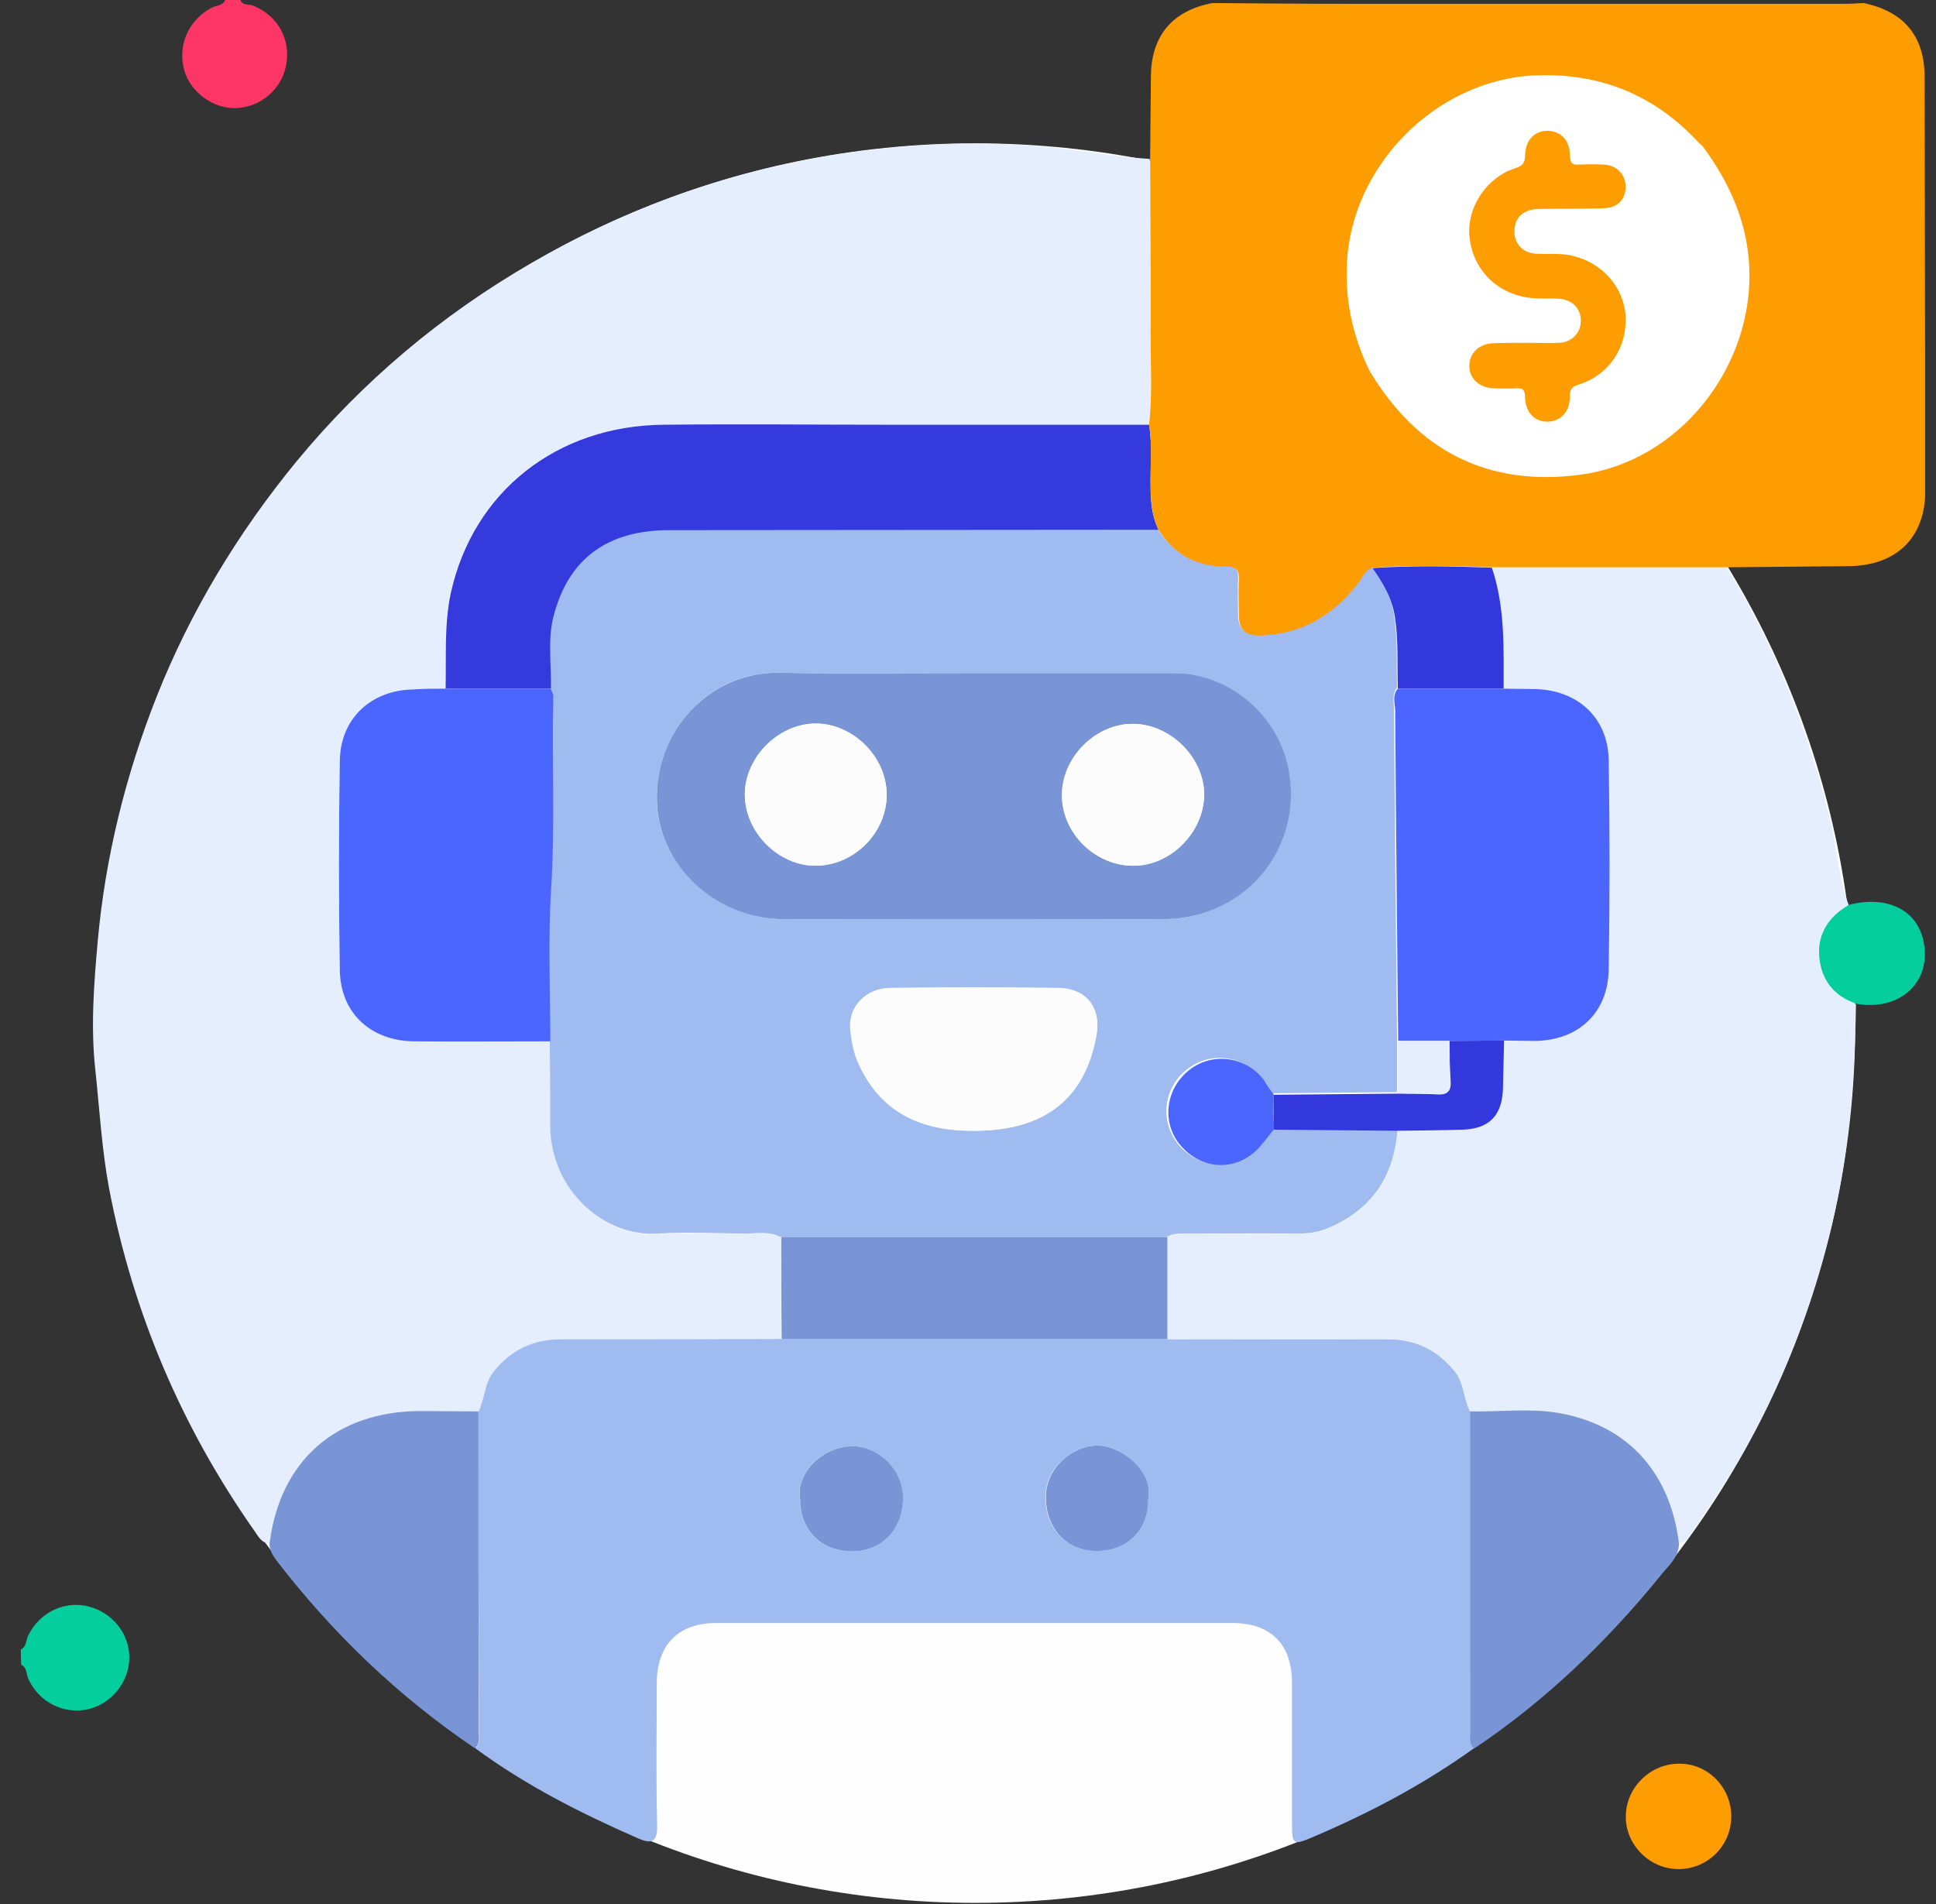 <svg xmlns="http://www.w3.org/2000/svg" width="61" height="60" viewBox="0 0 61 60" fill="none"><rect x="0" y="0" width="61" height="60" fill="#333333" stroke="none"/><g clip-path="url(#clip0_885_17638)"><path d="M30.731 59.964C46.043 59.964 58.455 47.551 58.455 32.24C58.455 16.929 46.043 4.517 30.731 4.517C15.42 4.517 3.008 16.929 3.008 32.24C3.008 47.551 15.42 59.964 30.731 59.964Z" fill="#FEFEFE"></path><path d="M0.656 51.981C0.847 51.886 0.812 51.682 0.895 51.527C1.254 50.81 2.019 50.44 2.771 50.619C3.548 50.81 4.086 51.491 4.074 52.256C4.062 53.021 3.488 53.714 2.747 53.869C1.983 54.025 1.23 53.63 0.895 52.913C0.824 52.758 0.859 52.555 0.668 52.459C0.656 52.292 0.656 52.137 0.656 51.981Z" fill="#04CD9E"></path><path d="M7.574 0C7.646 0.191 7.849 0.119 7.98 0.179C8.745 0.49 9.163 1.231 9.02 2.031C8.888 2.796 8.231 3.37 7.454 3.406C6.726 3.442 5.997 2.904 5.805 2.211C5.59 1.422 5.937 0.645 6.654 0.251C6.809 0.167 7.012 0.191 7.096 0C7.251 0 7.407 0 7.574 0Z" fill="#FE3666"></path><path d="M8.492 48.648C8.265 48.624 8.157 48.456 8.05 48.289C5.732 45.003 4.19 41.382 3.437 37.451C3.21 36.232 3.138 34.989 3.007 33.746C2.852 32.372 2.959 31.01 3.079 29.659C3.318 27.018 3.951 24.449 4.931 21.964C6.006 19.251 7.5 16.79 9.34 14.543C11.42 12.021 13.905 9.93 16.737 8.293C19.534 6.668 22.545 5.545 25.747 4.971C28.137 4.553 30.527 4.409 32.941 4.625C34.041 4.72 35.128 4.947 36.227 5.007C36.227 6.847 36.251 8.688 36.239 10.54C36.239 11.484 36.299 12.44 36.192 13.384C33.479 13.384 30.754 13.384 28.042 13.384C25.664 13.384 23.286 13.372 20.908 13.384C17.526 13.408 14.897 15.499 14.192 18.677C13.977 19.669 14.049 20.685 14.025 21.701C13.69 21.701 13.344 21.701 13.009 21.713C11.694 21.737 10.726 22.633 10.703 23.947C10.667 26.158 10.667 28.357 10.703 30.568C10.726 31.93 11.682 32.802 13.045 32.802C14.479 32.814 15.901 32.802 17.335 32.802C17.335 33.699 17.335 34.583 17.347 35.479C17.359 37.498 19.02 39.016 20.764 38.885C21.637 38.825 22.509 38.861 23.381 38.885C23.788 38.897 24.218 38.789 24.612 38.992C24.612 40.068 24.612 41.143 24.612 42.207C22.294 42.207 19.976 42.219 17.657 42.219C16.785 42.219 16.092 42.553 15.542 43.234C15.244 43.605 15.279 44.083 15.064 44.489C14.455 44.489 13.834 44.477 13.224 44.477C10.583 44.477 8.815 46.031 8.492 48.648Z" fill="#E4EEFE"></path><path d="M15.076 44.477C15.279 44.082 15.255 43.593 15.554 43.222C16.104 42.541 16.797 42.206 17.669 42.206C19.988 42.206 22.306 42.206 24.624 42.194C28.675 42.194 32.726 42.194 36.777 42.194C39.095 42.194 41.414 42.206 43.732 42.194C44.604 42.194 45.297 42.529 45.847 43.21C46.146 43.581 46.11 44.059 46.325 44.465C46.325 47.847 46.325 51.216 46.313 54.598C46.313 54.766 46.265 54.957 46.445 55.088C44.855 56.235 43.146 57.132 41.354 57.896C40.733 58.159 40.709 58.123 40.709 57.442C40.709 55.972 40.709 54.503 40.709 53.033C40.709 51.814 40.039 51.145 38.833 51.145C33.407 51.145 27.982 51.145 22.569 51.145C21.374 51.145 20.705 51.826 20.693 53.033C20.693 54.526 20.669 56.008 20.705 57.502C20.717 58.016 20.573 58.135 20.107 57.932C18.303 57.144 16.558 56.259 14.969 55.088C15.148 54.957 15.1 54.766 15.1 54.598C15.076 51.216 15.076 47.847 15.076 44.477ZM25.21 47.261C25.21 48.241 25.867 48.886 26.847 48.886C27.791 48.886 28.412 48.217 28.448 47.273C28.484 46.281 27.636 45.576 26.883 45.576C25.939 45.564 25.054 46.389 25.21 47.261ZM36.18 47.237C36.347 46.341 35.319 45.528 34.554 45.552C33.766 45.576 32.894 46.269 32.941 47.261C32.977 48.205 33.611 48.862 34.542 48.874C35.522 48.886 36.18 48.229 36.18 47.237Z" fill="#A0BBF0"></path><path d="M46.313 44.477C46.11 44.083 46.134 43.593 45.836 43.222C45.286 42.541 44.593 42.206 43.72 42.206C41.402 42.206 39.084 42.206 36.766 42.206C36.766 41.131 36.766 40.056 36.766 38.992C36.981 38.861 37.22 38.885 37.459 38.885C38.606 38.885 39.753 38.885 40.9 38.885C41.199 38.885 41.498 38.849 41.773 38.741C43.183 38.179 43.912 37.128 44.031 35.634C44.724 35.622 45.417 35.634 46.098 35.598C46.923 35.562 47.317 35.156 47.341 34.332C47.365 33.818 47.365 33.304 47.377 32.79C47.7 32.79 48.01 32.802 48.333 32.802C49.707 32.79 50.651 31.93 50.663 30.555C50.699 28.357 50.699 26.146 50.663 23.947C50.639 22.597 49.66 21.725 48.297 21.713C47.974 21.713 47.664 21.701 47.341 21.701C47.329 20.422 47.377 19.131 46.971 17.889C49.444 17.889 51.918 17.889 54.404 17.889C55.921 20.35 56.961 22.979 57.654 25.788C57.881 26.696 57.917 27.64 58.251 28.524C57.618 28.894 57.248 29.432 57.307 30.161C57.367 30.878 57.749 31.404 58.478 31.643C58.443 34.152 58.239 36.65 57.594 39.088C56.925 41.657 55.957 44.13 54.547 46.401C54.164 47.022 53.746 47.62 53.352 48.241C53.233 48.432 53.125 48.612 52.874 48.648C52.599 46.401 51.261 44.907 49.074 44.525C48.19 44.358 47.246 44.477 46.313 44.477Z" fill="#E4EEFE"></path><path d="M15.076 44.477C15.076 47.847 15.076 51.228 15.088 54.598C15.088 54.766 15.136 54.957 14.957 55.088C12.555 53.463 10.488 51.479 8.719 49.185C8.6 49.018 8.492 48.862 8.492 48.647C8.815 46.03 10.583 44.477 13.236 44.465C13.846 44.465 14.455 44.477 15.076 44.477Z" fill="#7A95D5"></path><path d="M46.318 44.477C47.25 44.489 48.194 44.37 49.103 44.525C51.289 44.907 52.628 46.401 52.903 48.648C52.891 49.09 52.556 49.353 52.317 49.651C50.62 51.742 48.696 53.595 46.45 55.1C46.27 54.969 46.318 54.778 46.318 54.611C46.318 51.229 46.318 47.847 46.318 44.477Z" fill="#7A95D5"></path><path d="M58.49 31.631C57.773 31.392 57.379 30.866 57.319 30.149C57.259 29.421 57.63 28.871 58.263 28.512C59.494 28.202 60.438 28.692 60.617 29.719C60.844 30.974 59.84 31.87 58.49 31.631Z" fill="#04CD9E"></path><path d="M54.549 57.239C54.549 58.159 53.808 58.9 52.888 58.9C51.98 58.9 51.215 58.136 51.227 57.239C51.227 56.331 52.003 55.578 52.9 55.578C53.808 55.566 54.549 56.319 54.549 57.239Z" fill="#FE9D01"></path><path d="M44.031 35.622C43.911 37.116 43.182 38.168 41.772 38.729C41.497 38.837 41.198 38.873 40.9 38.873C39.752 38.861 38.605 38.873 37.458 38.873C37.219 38.873 36.98 38.849 36.765 38.98C32.714 38.98 28.651 38.98 24.6 38.98C24.206 38.777 23.776 38.885 23.369 38.873C22.497 38.861 21.625 38.813 20.752 38.873C19.008 38.992 17.347 37.486 17.335 35.467C17.335 34.571 17.335 33.687 17.323 32.79C17.323 31.201 17.251 29.612 17.347 28.022C17.478 26.003 17.37 23.983 17.418 21.952C17.418 21.856 17.358 21.773 17.335 21.677C17.347 20.924 17.227 20.135 17.406 19.43C17.872 17.578 19.139 16.682 21.063 16.682C26.201 16.682 31.34 16.67 36.478 16.67C36.968 17.459 37.697 17.841 38.617 17.829C38.94 17.829 39.023 17.96 39.012 18.247C38.988 18.618 39.012 19 39.012 19.371C39.012 19.813 39.215 20.016 39.669 20.004C40.971 19.968 41.963 19.383 42.752 18.379C42.895 18.2 42.967 17.949 43.218 17.865C43.553 18.331 43.839 18.809 43.923 19.383C44.042 20.135 43.995 20.9 44.019 21.665C43.851 21.88 43.923 22.119 43.923 22.358C43.947 25.823 43.983 29.301 44.019 32.766C44.019 33.316 44.019 33.866 44.019 34.415C42.704 34.427 41.402 34.439 40.087 34.451C39.98 34.308 39.872 34.164 39.764 34.021C39.215 33.256 38.139 33.113 37.398 33.698C36.645 34.284 36.538 35.359 37.136 36.076C37.769 36.817 38.797 36.901 39.502 36.244C39.717 36.041 39.884 35.79 40.075 35.563C41.425 35.598 42.728 35.61 44.031 35.622ZM30.742 21.211C28.675 21.211 26.608 21.247 24.552 21.199C22.342 21.151 20.645 23.039 20.692 25.226C20.74 27.281 22.569 28.954 24.72 28.966C28.687 28.978 32.666 28.978 36.634 28.966C39.37 28.954 41.115 26.576 40.577 24.139C40.218 22.489 38.689 21.223 36.992 21.211C34.913 21.211 32.822 21.211 30.742 21.211ZM30.695 35.634C32.905 35.634 34.184 34.63 34.542 32.635C34.698 31.762 34.232 31.153 33.335 31.141C31.567 31.117 29.81 31.117 28.042 31.141C27.277 31.153 26.727 31.727 26.787 32.432C26.823 32.778 26.883 33.137 27.026 33.471C27.731 35.073 29.034 35.646 30.695 35.634Z" fill="#9FBBF0"></path><path d="M36.505 16.694C31.366 16.694 26.228 16.706 21.09 16.706C19.154 16.706 17.899 17.59 17.433 19.454C17.254 20.159 17.373 20.948 17.361 21.701C16.25 21.701 15.138 21.701 14.039 21.701C14.063 20.697 13.991 19.669 14.206 18.677C14.911 15.499 17.54 13.408 20.922 13.384C23.3 13.36 25.678 13.384 28.056 13.384C30.769 13.384 33.493 13.384 36.206 13.384C36.313 14.029 36.242 14.674 36.254 15.319C36.254 15.797 36.29 16.264 36.505 16.694Z" fill="#353ADC"></path><path d="M14.029 21.701C15.14 21.701 16.251 21.701 17.351 21.701C17.387 21.797 17.446 21.88 17.434 21.976C17.387 23.995 17.494 26.015 17.363 28.047C17.267 29.624 17.339 31.225 17.339 32.815C15.905 32.815 14.483 32.826 13.049 32.815C11.687 32.803 10.73 31.93 10.707 30.58C10.671 28.369 10.671 26.17 10.707 23.96C10.73 22.633 11.698 21.749 13.013 21.725C13.359 21.701 13.694 21.701 14.029 21.701Z" fill="#4B66FE"></path><path d="M24.617 38.98C28.668 38.98 32.731 38.98 36.782 38.98C36.782 40.056 36.782 41.131 36.782 42.195C32.731 42.195 28.68 42.195 24.629 42.195C24.617 41.131 24.617 40.056 24.617 38.98Z" fill="#7A95D5"></path><path d="M44.043 21.701C44.019 20.936 44.067 20.183 43.947 19.419C43.852 18.833 43.565 18.355 43.242 17.901C44.497 17.817 45.752 17.841 47.006 17.889C47.425 19.132 47.377 20.422 47.377 21.701C46.254 21.701 45.142 21.701 44.043 21.701Z" fill="#3338DC"></path><path d="M60.641 2.426C60.641 1.135 59.983 0.359 58.717 0.096C58.513 0.108 58.322 0.12 58.119 0.12C52.921 0.12 47.723 0.12 42.536 0.12C41.091 0.12 39.645 0.108 38.199 0.096C36.944 0.335 36.275 1.123 36.263 2.402C36.251 3.274 36.251 4.135 36.239 5.007C36.239 6.847 36.263 8.688 36.251 10.54C36.251 11.484 36.311 12.44 36.203 13.384C36.311 14.029 36.239 14.675 36.251 15.32C36.263 15.798 36.299 16.264 36.502 16.694C36.992 17.483 37.721 17.865 38.641 17.853C38.964 17.853 39.047 17.985 39.035 18.271C39.011 18.642 39.035 19.024 39.035 19.395C39.035 19.837 39.238 20.04 39.693 20.028C40.995 19.992 41.987 19.407 42.776 18.403C42.919 18.224 42.991 17.973 43.242 17.889C44.496 17.805 45.751 17.829 47.006 17.877C49.479 17.877 51.953 17.877 54.438 17.877C55.705 17.865 56.972 17.853 58.239 17.841C59.756 17.829 60.664 16.945 60.664 15.451C60.652 11.113 60.652 6.764 60.641 2.426Z" fill="#FE9D01"></path><path d="M25.213 47.261C25.058 46.401 25.942 45.564 26.886 45.576C27.639 45.576 28.487 46.281 28.452 47.273C28.416 48.217 27.782 48.886 26.85 48.886C25.87 48.886 25.213 48.229 25.213 47.261Z" fill="#7A95D5"></path><path d="M36.181 47.238C36.181 48.23 35.524 48.875 34.556 48.875C33.624 48.875 32.991 48.206 32.955 47.262C32.907 46.27 33.779 45.565 34.568 45.553C35.321 45.541 36.349 46.342 36.181 47.238Z" fill="#7A95D5"></path><path d="M44.043 21.701C45.154 21.701 46.254 21.701 47.365 21.701C47.688 21.701 47.999 21.713 48.321 21.713C49.684 21.725 50.663 22.597 50.687 23.948C50.723 26.146 50.723 28.357 50.687 30.556C50.663 31.93 49.719 32.791 48.357 32.803C48.034 32.803 47.724 32.791 47.401 32.791C46.828 32.791 46.254 32.803 45.68 32.803C45.143 32.803 44.605 32.803 44.055 32.803C44.019 29.337 43.983 25.86 43.96 22.394C43.948 22.155 43.864 21.904 44.043 21.701Z" fill="#4B66FE"></path><path d="M45.67 32.802C46.243 32.802 46.817 32.79 47.391 32.79C47.379 33.304 47.367 33.818 47.355 34.332C47.319 35.156 46.924 35.562 46.112 35.598C45.419 35.622 44.726 35.622 44.044 35.634C42.742 35.622 41.44 35.61 40.137 35.598C40.137 35.228 40.137 34.857 40.125 34.499C41.44 34.487 42.742 34.475 44.056 34.463C44.463 34.475 44.881 34.463 45.287 34.487C45.634 34.511 45.73 34.355 45.706 34.045C45.67 33.627 45.67 33.208 45.67 32.802Z" fill="#3338DC"></path><path d="M30.747 21.211C32.826 21.211 34.917 21.211 36.996 21.211C38.693 21.211 40.223 22.489 40.581 24.138C41.119 26.576 39.374 28.954 36.638 28.966C32.67 28.978 28.691 28.978 24.724 28.966C22.561 28.966 20.745 27.293 20.697 25.226C20.637 23.039 22.346 21.163 24.557 21.199C26.612 21.247 28.679 21.211 30.747 21.211ZM27.938 25.023C27.927 23.828 26.851 22.776 25.668 22.8C24.509 22.824 23.469 23.875 23.469 25.035C23.469 26.23 24.533 27.293 25.716 27.281C26.923 27.269 27.95 26.23 27.938 25.023ZM35.682 27.281C36.865 27.293 37.928 26.242 37.94 25.047C37.952 23.899 36.913 22.836 35.742 22.812C34.559 22.776 33.483 23.828 33.459 25.023C33.435 26.218 34.463 27.269 35.682 27.281Z" fill="#7A95D6"></path><path d="M30.701 35.634C29.04 35.646 27.726 35.073 27.032 33.459C26.889 33.125 26.829 32.778 26.794 32.42C26.734 31.715 27.283 31.141 28.048 31.129C29.817 31.105 31.573 31.105 33.342 31.129C34.238 31.141 34.704 31.763 34.549 32.623C34.19 34.63 32.912 35.634 30.701 35.634Z" fill="#FCFCFD"></path><path d="M40.13 34.487C40.13 34.858 40.13 35.228 40.142 35.587C39.95 35.814 39.783 36.065 39.568 36.268C38.863 36.925 37.835 36.842 37.202 36.101C36.593 35.396 36.712 34.32 37.465 33.723C38.206 33.137 39.269 33.292 39.831 34.045C39.914 34.201 40.022 34.344 40.13 34.487Z" fill="#4B66FE"></path><path d="M45.672 32.802C45.684 33.208 45.672 33.626 45.696 34.033C45.72 34.343 45.624 34.499 45.278 34.475C44.871 34.451 44.465 34.451 44.047 34.451C44.047 33.901 44.047 33.351 44.047 32.802C44.585 32.802 45.134 32.802 45.672 32.802Z" fill="#E4EEFE"></path><path d="M27.938 25.023C27.95 26.23 26.922 27.269 25.715 27.281C24.532 27.293 23.469 26.23 23.469 25.035C23.469 23.875 24.508 22.824 25.668 22.8C26.851 22.788 27.926 23.828 27.938 25.023Z" fill="#FCFCFD"></path><path d="M35.684 27.282C34.477 27.27 33.449 26.218 33.461 25.023C33.473 23.828 34.56 22.777 35.743 22.812C36.903 22.848 37.942 23.912 37.942 25.047C37.93 26.242 36.867 27.305 35.684 27.282Z" fill="#FCFCFD"></path><path d="M51.885 3.776H45.695V14.041H51.885V3.776Z" fill="#FE9D01"></path><path d="M53.632 4.589C54.254 5.425 54.732 6.321 54.971 7.349C55.771 10.826 53.298 14.495 49.785 14.961C46.857 15.344 44.658 14.196 43.152 11.687C42.639 10.635 42.388 9.536 42.435 8.365C42.543 5.258 45.22 2.533 48.327 2.378C50.37 2.282 52.079 2.963 53.477 4.445C53.513 4.493 53.573 4.541 53.632 4.589ZM48.088 10.803C47.741 10.803 47.407 10.803 47.072 10.815C46.606 10.826 46.295 11.125 46.295 11.531C46.295 11.938 46.618 12.225 47.072 12.237C47.299 12.248 47.526 12.248 47.753 12.237C47.98 12.213 48.052 12.296 48.052 12.523C48.064 13.001 48.362 13.3 48.769 13.288C49.175 13.276 49.462 12.977 49.462 12.499C49.462 12.284 49.51 12.189 49.749 12.117C50.693 11.818 51.266 10.958 51.219 9.978C51.171 9.046 50.478 8.269 49.522 8.054C49.151 7.97 48.769 8.018 48.386 7.994C47.968 7.97 47.693 7.66 47.717 7.242C47.741 6.835 48.004 6.596 48.494 6.584C49.187 6.572 49.88 6.584 50.573 6.56C51.004 6.536 51.242 6.238 51.219 5.831C51.195 5.461 50.908 5.198 50.514 5.186C50.263 5.174 50.012 5.174 49.761 5.186C49.522 5.21 49.474 5.114 49.462 4.887C49.462 4.409 49.163 4.123 48.757 4.123C48.351 4.123 48.064 4.409 48.052 4.899C48.052 5.15 47.956 5.234 47.729 5.306C46.845 5.592 46.236 6.513 46.295 7.397C46.367 8.413 47.072 9.189 48.076 9.369C48.434 9.428 48.781 9.393 49.127 9.416C49.522 9.44 49.797 9.703 49.809 10.086C49.82 10.468 49.546 10.779 49.139 10.803C48.793 10.815 48.434 10.803 48.088 10.803Z" fill="white"></path></g><defs><clipPath id="clip0_885_17638"><rect width="60" height="59.964" fill="white" transform="translate(0.656)"></rect></clipPath></defs></svg>